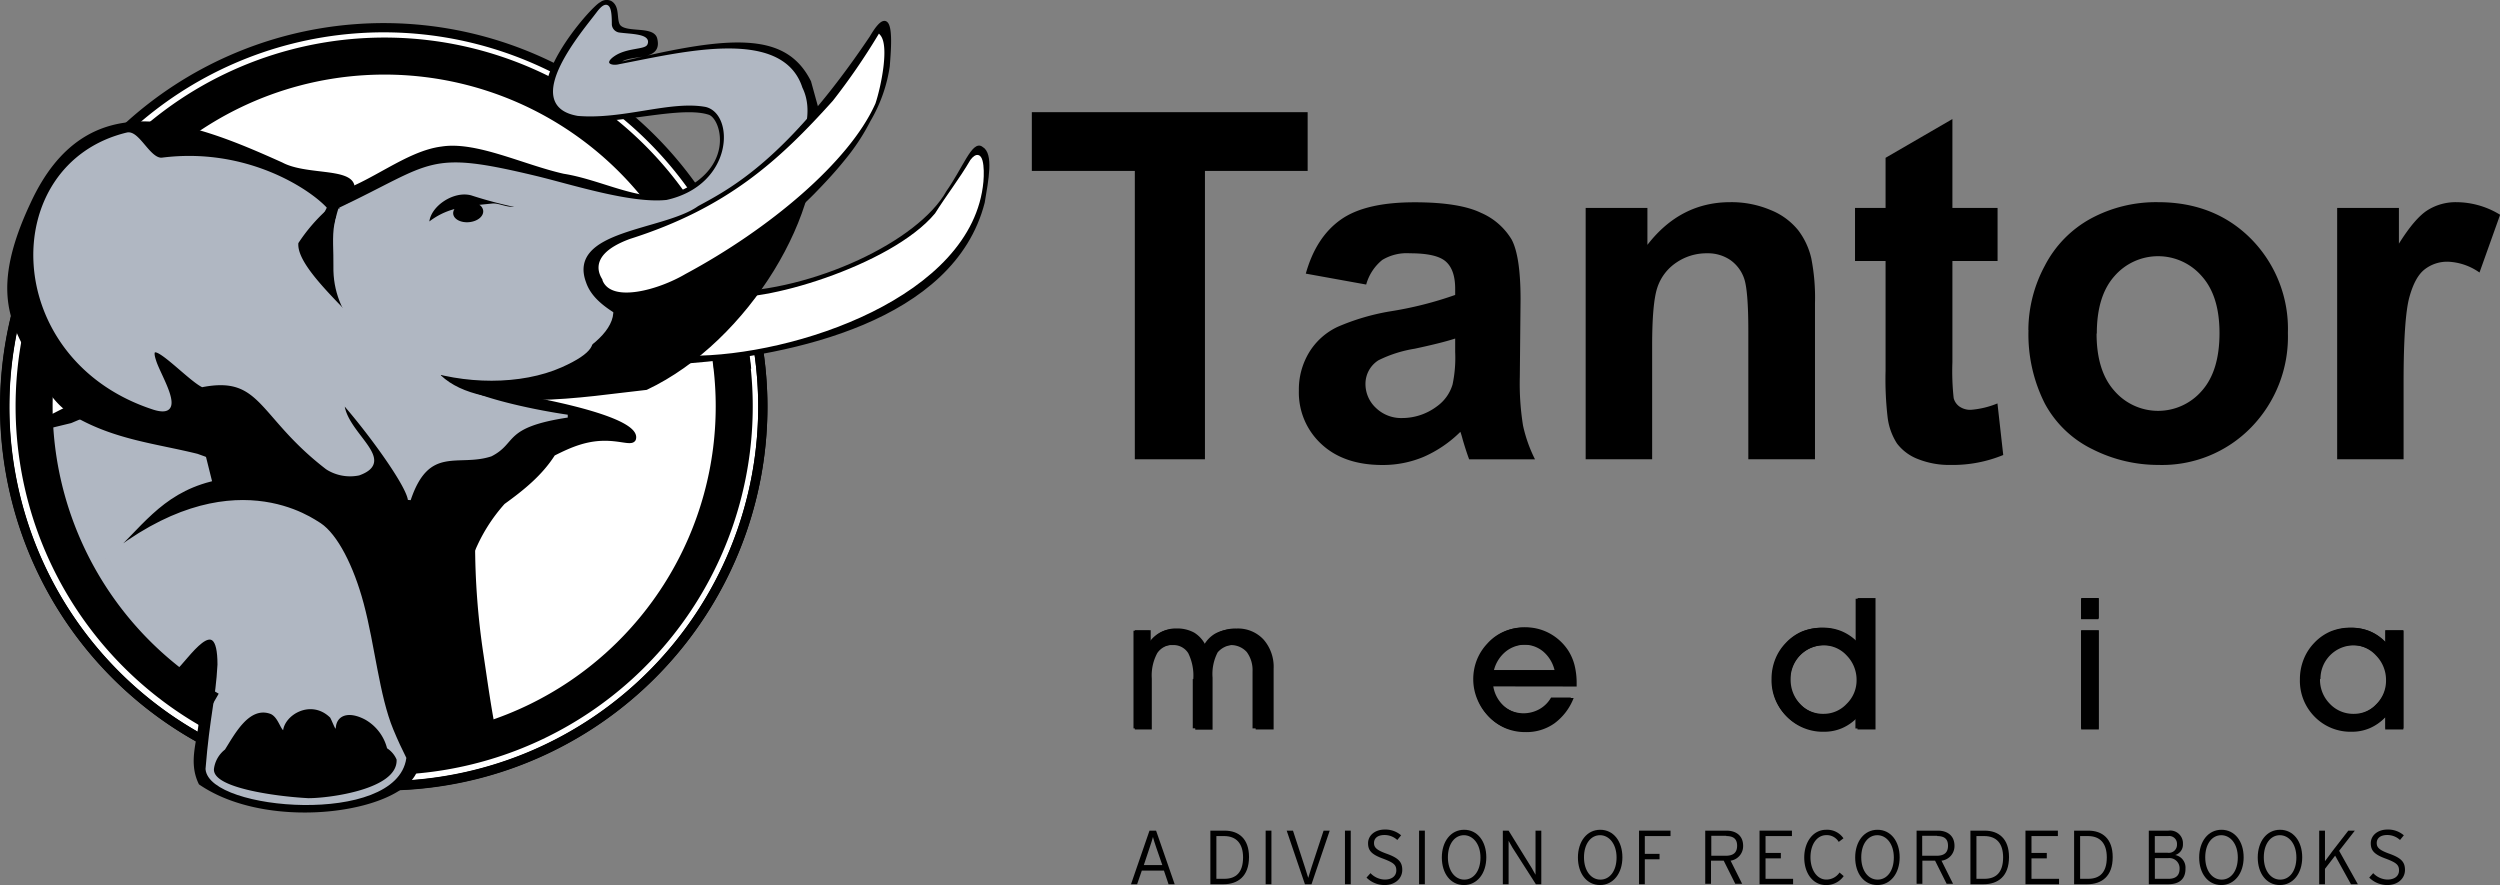 <svg id="Layer_1" data-name="Layer 1" xmlns="http://www.w3.org/2000/svg" viewBox="0 0 432.8 153.22"><rect x="0" y="0" width="432.8" height="153.22" fill="#808080" stroke="none"/><defs><style>.cls-1,.cls-7{fill:#fff;}.cls-1,.cls-2,.cls-3,.cls-4,.cls-5{stroke:#000;}.cls-1,.cls-2,.cls-3,.cls-4,.cls-5,.cls-6,.cls-7{stroke-miterlimit:2.61;}.cls-1,.cls-4{stroke-width:1.6px;}.cls-1,.cls-5,.cls-6,.cls-7,.cls-8{fill-rule:evenodd;}.cls-2,.cls-3,.cls-4{fill:none;}.cls-2{stroke-width:6.41px;}.cls-3{stroke-width:6.41px;}.cls-5,.cls-6,.cls-7{stroke-width:0.5px;}.cls-6{fill:#b0b7c2;stroke:#b0b7c2;}.cls-7{stroke:#fff;}</style></defs><title>Artboard 1</title><path d="M202.3,153.08l-.8-2.36h-3.83l-.81,2.36H195.8L199,143.8h1.14l3.22,9.28Zm-2.13-6.35c-.21-.61-.48-1.45-.57-1.83-.09.37-.36,1.21-.58,1.86l-1,3h3.2Z"/><path d="M211.81,153.08h-2.27V143.8H212c2.44,0,4.23,1.39,4.23,4.57C216.22,151.74,214.28,153.08,211.81,153.08Zm.11-8.34h-1.34v7.4h1.37c2,0,3.25-1.06,3.25-3.73C215.19,146,214,144.74,211.91,144.74Z"/><path d="M219.11,153.08V143.8h1v9.28Z"/><path d="M227.05,153.08h-1.14l-3.16-9.28h1.09l2.07,6.35c.19.56.48,1.5.57,1.83.09-.33.41-1.31.58-1.86l2.08-6.32h1.06Z"/><path d="M232.84,153.08V143.8h1v9.28Z"/><path d="M239.69,153.22a4.42,4.42,0,0,1-3.12-1.29l.69-.77a3.52,3.52,0,0,0,2.47,1.11c1.23,0,2-.61,2-1.59s-.52-1.35-2.21-2c-2-.72-2.68-1.37-2.68-2.7s1.17-2.37,2.9-2.37a4.15,4.15,0,0,1,2.82,1l-.66.81a3.23,3.23,0,0,0-2.23-.86c-1.27,0-1.8.64-1.8,1.37s.34,1.21,2.2,1.87c2.05.74,2.69,1.43,2.69,2.81S241.63,153.22,239.69,153.22Z"/><path d="M245.67,153.08V143.8h1v9.28Z"/><path d="M253.44,153.22c-2.31,0-3.83-2-3.83-4.77s1.55-4.8,3.86-4.8,3.84,2,3.84,4.77S255.75,153.22,253.44,153.22Zm0-8.63c-1.6,0-2.78,1.5-2.78,3.83s1.22,3.86,2.84,3.86,2.8-1.5,2.8-3.83S255,144.59,253.43,144.59Z"/><path d="M265.89,153.08l-4.06-6.35c-.2-.32-.54-.93-.66-1.17v7.52h-1V143.8h1l4,6.47c.2.32.54.93.66,1.17V143.8h1v9.28Z"/><path d="M277,153.22c-2.31,0-3.83-2-3.83-4.77s1.55-4.8,3.86-4.8,3.84,2,3.84,4.77S279.29,153.22,277,153.22Zm0-8.63c-1.6,0-2.78,1.5-2.78,3.83s1.22,3.86,2.84,3.86,2.8-1.5,2.8-3.83S278.58,144.59,277,144.59Z"/><path d="M284.75,144.74v3.08h2.55v.94h-2.55v4.32h-1V143.8h5.45v.94Z"/><path d="M299.6,149l2,4h-1.19l-2-4h-2.2v4h-1V143.8h3.67c1.63,0,2.89.84,2.89,2.63A2.54,2.54,0,0,1,299.6,149Zm-.74-4.31h-2.6v3.46h2.47c1.38,0,2-.57,2-1.74S300.09,144.74,298.86,144.74Z"/><path d="M304.61,153.08V143.8h5.61v.94h-4.57v2.92h2.65v.94h-2.65v3.54h4.77v.94Z"/><path d="M316.1,153.22c-2.27,0-3.75-2.06-3.75-4.77s1.55-4.8,3.79-4.8a3.4,3.4,0,0,1,3,1.48l-.82.62a2.39,2.39,0,0,0-2.16-1.17c-1.59,0-2.73,1.58-2.73,3.83s1.18,3.86,2.74,3.86a2.74,2.74,0,0,0,2.29-1.22l.72.62A3.65,3.65,0,0,1,316.1,153.22Z"/><path d="M325,153.22c-2.31,0-3.83-2-3.83-4.77s1.55-4.8,3.86-4.8,3.84,2,3.84,4.77S327.3,153.22,325,153.22Zm0-8.63c-1.6,0-2.78,1.5-2.78,3.83s1.22,3.86,2.84,3.86,2.8-1.5,2.8-3.83S326.6,144.59,325,144.59Z"/><path d="M336.11,149l2,4H337l-2-4h-2.2v4h-1V143.8h3.67c1.63,0,2.89.84,2.89,2.63A2.54,2.54,0,0,1,336.11,149Zm-.74-4.31h-2.6v3.46h2.47c1.38,0,2-.57,2-1.74S336.6,144.74,335.36,144.74Z"/><path d="M343.39,153.08h-2.27V143.8h2.45c2.44,0,4.23,1.39,4.23,4.57C347.8,151.74,345.87,153.08,343.39,153.08Zm.11-8.34h-1.34v7.4h1.37c2,0,3.25-1.06,3.25-3.73C346.77,146,345.63,144.74,343.49,144.74Z"/><path d="M350.65,153.08V143.8h5.61v.94h-4.57v2.92h2.65v.94h-2.65v3.54h4.77v.94Z"/><path d="M361.34,153.08h-2.27V143.8h2.45c2.44,0,4.23,1.39,4.23,4.57C365.76,151.74,363.82,153.08,361.34,153.08Zm.11-8.34h-1.34v7.4h1.37c2,0,3.25-1.06,3.25-3.73C364.72,146,363.58,144.74,361.45,144.74Z"/><path d="M375.36,153.08H372V143.8h3.39a2.21,2.21,0,0,1,2.52,2.32,1.88,1.88,0,0,1-1.34,1.9,2.21,2.21,0,0,1,1.78,2.32C378.38,152.16,377.3,153.08,375.36,153.08Zm0-8.34h-2.32v2.89h2.24a1.4,1.4,0,0,0,1.6-1.47A1.34,1.34,0,0,0,375.38,144.74Zm0,3.82h-2.31v3.58h2.36c1.39,0,1.92-.69,1.92-1.75A1.76,1.76,0,0,0,375.37,148.56Z"/><path d="M384.55,153.22c-2.31,0-3.83-2-3.83-4.77s1.55-4.8,3.86-4.8,3.84,2,3.84,4.77S386.85,153.22,384.55,153.22Zm0-8.63c-1.6,0-2.78,1.5-2.78,3.83s1.22,3.86,2.84,3.86,2.8-1.5,2.8-3.83S386.15,144.59,384.53,144.59Z"/><path d="M394.69,153.22c-2.31,0-3.83-2-3.83-4.77s1.55-4.8,3.86-4.8,3.84,2,3.84,4.77S397,153.22,394.69,153.22Zm0-8.63c-1.6,0-2.78,1.5-2.78,3.83s1.22,3.86,2.84,3.86,2.8-1.5,2.8-3.83S396.29,144.59,394.68,144.59Z"/><path d="M407,153.08l-2.74-4.95-1.76,2.28v2.67h-1V143.8h1v5.29c.24-.34,1-1.34,1.35-1.82l2.69-3.47h1.13l-2.72,3.49,3.24,5.79Z"/><path d="M413.28,153.22a4.42,4.42,0,0,1-3.12-1.29l.69-.77a3.52,3.52,0,0,0,2.47,1.11c1.23,0,2-.61,2-1.59s-.52-1.35-2.21-2c-2-.72-2.68-1.37-2.68-2.7s1.17-2.37,2.9-2.37a4.15,4.15,0,0,1,2.82,1l-.66.81a3.23,3.23,0,0,0-2.23-.86c-1.27,0-1.8.64-1.8,1.37s.34,1.21,2.2,1.87c2.05.74,2.69,1.43,2.69,2.81S415.22,153.22,413.28,153.22Z"/><path d="M207,117.61a8.94,8.94,0,0,0-.89-4.56,3.07,3.07,0,0,0-2.82-1.42,3.28,3.28,0,0,0-2.94,1.43,8.15,8.15,0,0,0-.95,4.43v8.8h-2.94V109.1h2.75v2a5.8,5.8,0,0,1,1.94-1.73,5.22,5.22,0,0,1,2.47-.57,6.16,6.16,0,0,1,3.12.72,5.34,5.34,0,0,1,2,2.25,5.35,5.35,0,0,1,2.12-2.23,6.5,6.5,0,0,1,3.21-.73,6.05,6.05,0,0,1,4.67,1.9,7.17,7.17,0,0,1,1.75,5.07v10.5h-3.11v-10a5.39,5.39,0,0,0-1-3.42,3.72,3.72,0,0,0-5.58.08,8.12,8.12,0,0,0-.88,4.38v9h-3Z"/><path d="M258.52,118.83a5.81,5.81,0,0,0,1.95,3.49,5.73,5.73,0,0,0,6.48.6,5.4,5.4,0,0,0,2-2.08h3.48a9.82,9.82,0,0,1-3.32,4.38,8.34,8.34,0,0,1-5,1.52,8.81,8.81,0,0,1-3.48-.67,8.58,8.58,0,0,1-2.86-2,9.27,9.27,0,0,1-1.88-2.95,9.07,9.07,0,0,1-.68-3.43,9.21,9.21,0,0,1,.62-3.39,9,9,0,0,1,1.82-2.87,8.35,8.35,0,0,1,6.41-2.83,8.7,8.7,0,0,1,4.21,1.05,9,9,0,0,1,3.21,2.95,8.81,8.81,0,0,1,1.11,2.57,12.9,12.9,0,0,1,.36,3.2v.48Zm11.08-2.78a6.22,6.22,0,0,0-2-3.29,5.21,5.21,0,0,0-3.41-1.16,5.46,5.46,0,0,0-3.52,1.2,6.09,6.09,0,0,0-2.05,3.26Z"/><path d="M321.57,126.29v-2.11a8.17,8.17,0,0,1-2.65,1.87,7.76,7.76,0,0,1-3.12.63,8.69,8.69,0,0,1-6.44-2.59,8.82,8.82,0,0,1-2.56-6.48,9.27,9.27,0,0,1,.64-3.44,8.66,8.66,0,0,1,1.83-2.86,8.46,8.46,0,0,1,2.84-2,9,9,0,0,1,3.51-.65,8.31,8.31,0,0,1,3.24.63,8.44,8.44,0,0,1,2.74,1.89v-7.64h3.09v22.75ZM310,117.58a6,6,0,0,0,1.73,4.38,5.68,5.68,0,0,0,4.23,1.77,5.48,5.48,0,0,0,4-1.77,5.74,5.74,0,0,0,1.74-4.15,6.05,6.05,0,0,0-1.73-4.34,5.49,5.49,0,0,0-4.1-1.8,5.88,5.88,0,0,0-5.89,5.92Z"/><path d="M363.35,107.08h-3.06v-3.55h3.06Zm-3.06,19.2V109.1h3.06v17.19Z"/><path d="M412.93,126.29v-2.11a8.17,8.17,0,0,1-2.65,1.87,7.76,7.76,0,0,1-3.12.63,8.69,8.69,0,0,1-6.44-2.59,8.82,8.82,0,0,1-2.56-6.48,9.27,9.27,0,0,1,.64-3.44,8.66,8.66,0,0,1,1.83-2.86,8.46,8.46,0,0,1,2.84-2,9,9,0,0,1,3.51-.65,8.29,8.29,0,0,1,3.25.63,8.12,8.12,0,0,1,2.7,1.89V109.1h3.13v17.19Zm-11.56-8.7a6,6,0,0,0,1.73,4.38,5.68,5.68,0,0,0,4.23,1.77,5.48,5.48,0,0,0,4-1.77,5.74,5.74,0,0,0,1.74-4.15,6.05,6.05,0,0,0-1.73-4.34,5.49,5.49,0,0,0-4.1-1.8,5.88,5.88,0,0,0-5.89,5.92Z"/><path d="M206.58,117.57a8.76,8.76,0,0,0-.87-4.49,3,3,0,0,0-2.77-1.4,3.22,3.22,0,0,0-2.89,1.41,8,8,0,0,0-.93,4.36v8.65h-2.89V109.19h2.71v2a5.71,5.71,0,0,1,1.91-1.7,5.17,5.17,0,0,1,2.43-.56,6,6,0,0,1,3.06.71,5.2,5.2,0,0,1,2,2.21,5.24,5.24,0,0,1,2.08-2.19,6.38,6.38,0,0,1,3.16-.72,6,6,0,0,1,4.59,1.87,7.06,7.06,0,0,1,1.73,5V126.1h-3.06v-9.86a5.28,5.28,0,0,0-1-3.36,3.65,3.65,0,0,0-5.48.07,8,8,0,0,0-.87,4.3v8.84h-3v-8.53Z"/><path d="M269.12,116a6.08,6.08,0,0,0-2-3.24,5.11,5.11,0,0,0-3.35-1.15,5.4,5.4,0,0,0-3.47,1.18,6,6,0,0,0-2,3.21Zm-10.9,2.73a5.75,5.75,0,0,0,1.92,3.44,5.64,5.64,0,0,0,6.38.59,5.28,5.28,0,0,0,2-2h3.43a9.65,9.65,0,0,1-3.26,4.3,8.23,8.23,0,0,1-4.88,1.49,8.68,8.68,0,0,1-3.43-.66,8.51,8.51,0,0,1-2.81-2,9.16,9.16,0,0,1-1.85-2.9,8.91,8.91,0,0,1-.67-3.37,9.09,9.09,0,0,1,.61-3.34,8.93,8.93,0,0,1,1.79-2.83,8.21,8.21,0,0,1,6.3-2.78,8.57,8.57,0,0,1,4.15,1,8.43,8.43,0,0,1,4.25,5.43,12.69,12.69,0,0,1,.35,3.14v.48Z"/><path d="M309.84,117.54a5.91,5.91,0,0,0,1.7,4.3,5.57,5.57,0,0,0,4.16,1.74,5.4,5.4,0,0,0,4-1.74,5.64,5.64,0,0,0,1.71-4.08,6,6,0,0,0-1.7-4.27,5.41,5.41,0,0,0-4-1.77,5.79,5.79,0,0,0-5.79,5.83Zm11.37,8.57V124a8.05,8.05,0,0,1-2.6,1.84,7.67,7.67,0,0,1-3.07.62,8.56,8.56,0,0,1-6.33-2.55,8.69,8.69,0,0,1-2.52-6.37,9.15,9.15,0,0,1,.63-3.39,8.46,8.46,0,0,1,1.8-2.81,8.31,8.31,0,0,1,2.79-2,8.85,8.85,0,0,1,3.45-.64,8.19,8.19,0,0,1,3.19.61,8.31,8.31,0,0,1,2.7,1.86v-7.52h3V126.1Z"/><path d="M363.27,107.2h-3v-3.49h3v3.49Zm-3,18.9V109.19h3V126.1Z"/><path d="M401.64,117.54a5.91,5.91,0,0,0,1.7,4.3,5.57,5.57,0,0,0,4.16,1.74,5.4,5.4,0,0,0,4-1.74,5.66,5.66,0,0,0,1.71-4.08,6,6,0,0,0-1.7-4.27,5.41,5.41,0,0,0-4-1.77,5.79,5.79,0,0,0-5.79,5.83ZM413,126.1V124a8.05,8.05,0,0,1-2.6,1.84,7.67,7.67,0,0,1-3.07.62,8.56,8.56,0,0,1-6.33-2.55,8.69,8.69,0,0,1-2.52-6.37,9.15,9.15,0,0,1,.63-3.39,8.46,8.46,0,0,1,1.8-2.81,8.31,8.31,0,0,1,2.79-2,8.85,8.85,0,0,1,3.45-.64,8.15,8.15,0,0,1,3.2.61,8,8,0,0,1,2.66,1.86v-2h3.08V126.1Z"/><polygon points="196.46 79.51 196.46 29.59 178.63 29.59 178.63 19.42 226.38 19.42 226.38 29.59 208.6 29.59 208.6 79.51 196.46 79.51 196.46 79.51"/><path d="M236.51,49.26l-10.45-1.89c1.18-4.21,3.19-7.32,6.06-9.35s7.14-3,12.79-3c5.15,0,9,.62,11.49,1.83a11.45,11.45,0,0,1,5.3,4.63c1,1.87,1.54,5.3,1.54,10.31l-.13,13.44a45.81,45.81,0,0,0,.56,8.46,24.69,24.69,0,0,0,2.07,5.83h-11.4c-.29-.77-.67-1.9-1.11-3.4-.18-.69-.32-1.13-.41-1.36a21,21,0,0,1-6.31,4.31,18.16,18.16,0,0,1-7.18,1.43c-4.48,0-8-1.22-10.59-3.64a12.13,12.13,0,0,1-3.88-9.23A12.4,12.4,0,0,1,226.64,61a11.48,11.48,0,0,1,4.94-4.42,39,39,0,0,1,9.16-2.69,63,63,0,0,0,11.18-2.83V50c0-2.22-.55-3.79-1.64-4.74s-3.15-1.41-6.18-1.41A8.2,8.2,0,0,0,239.3,45a8.35,8.35,0,0,0-2.78,4.24Zm15.4,9.35q-2.2.73-7,1.76a21.79,21.79,0,0,0-6.27,2,4.83,4.83,0,0,0-2.25,4.06,5.64,5.64,0,0,0,1.8,4.18,6.29,6.29,0,0,0,4.59,1.76,10,10,0,0,0,5.95-2,7.13,7.13,0,0,0,2.74-3.82,22.38,22.38,0,0,0,.45-5.61V58.61Z"/><path d="M314.19,79.51H302.67V57.29q0-7.05-.74-9.12A6.46,6.46,0,0,0,299.53,45a6.9,6.9,0,0,0-4-1.15,9.23,9.23,0,0,0-5.37,1.64,8.34,8.34,0,0,0-3.26,4.35q-.88,2.71-.88,10V79.51H274.51V36H285.2v6.39Q290.91,35,299.55,35a17.39,17.39,0,0,1,7,1.37,11.71,11.71,0,0,1,4.77,3.51,12.72,12.72,0,0,1,2.25,4.84,35.16,35.16,0,0,1,.64,7.74V79.51Z"/><path d="M345.82,36v9.18H338V62.71a43.15,43.15,0,0,0,.22,6.21,2.58,2.58,0,0,0,1,1.46,3.29,3.29,0,0,0,1.94.57,15.23,15.23,0,0,0,4.64-1.11l1,8.93a22.94,22.94,0,0,1-9.11,1.72,14.63,14.63,0,0,1-5.61-1,8.27,8.27,0,0,1-3.67-2.71,10.7,10.7,0,0,1-1.62-4.49,57.24,57.24,0,0,1-.36-8.11v-19h-5.29V36h5.29V27.32L338,20.61V36Z"/><path d="M351.15,57.12A23.7,23.7,0,0,1,354,46a19.42,19.42,0,0,1,8-8.18A23.76,23.76,0,0,1,373.58,35q9.86,0,16.19,6.42a22.16,22.16,0,0,1,6.31,16.22A22.47,22.47,0,0,1,389.71,74a21.52,21.52,0,0,1-16,6.49,25.23,25.23,0,0,1-11.42-2.7A18.59,18.59,0,0,1,354,69.86a26.54,26.54,0,0,1-2.83-12.73Zm11.81.62q0,6.48,3.08,9.92a10,10,0,0,0,15.14,0q3.06-3.44,3.06-10c0-4.25-1-7.54-3.06-9.84a10,10,0,0,0-15.14,0C364,50.12,363,53.43,363,57.74Z"/><path d="M416.12,79.51H404.61V36H415.3v6.18q2.75-4.39,4.94-5.78a9.15,9.15,0,0,1,5-1.4,14.56,14.56,0,0,1,7.58,2.18l-3.57,10a10.13,10.13,0,0,0-5.4-1.87,6.33,6.33,0,0,0-4.1,1.33c-1.13.88-2,2.49-2.64,4.81s-1,7.19-1,14.59V79.51Z"/><path class="cls-1" d="M102.41,15.54a65.63,65.63,0,1,0,29.65,54.88,65.67,65.67,0,0,0-29.65-54.88Z"/><path class="cls-2" d="M68.12,130.93a60.59,60.59,0,0,0,58.23-70.14"/><path class="cls-3" d="M126.86,64.15a60.61,60.61,0,0,0-105-34.76"/><path class="cls-4" d="M67.5,136a65.63,65.63,0,0,0,64.56-65.62,66.45,66.45,0,0,0-.87-10.62M3,53.72a65.62,65.62,0,0,0,31.57,74.06"/><path class="cls-5" d="M82,94,34.41,76.83,10.87,92.72l6,12.49c2.78,3.19,5.38,7.42,8.17,10.61,3.13,2.32,6.21,5,9.35,7.29,0,.78.3.21.33,1-.11,3.84-2,7.59-.08,11.51,12.35,8.46,36,4.59,37.54-2.84.21-1.32,0-1.9-.73-2.35l7.54-.24,6.81-2.51c-1-4.84-1.62-9.51-2.35-14.35A129.29,129.29,0,0,1,82,94Z"/><path class="cls-6" d="M35.13,78l1.28,5.13C27.59,85.41,24.2,91.4,18.25,96.7,40,79.12,54.38,90.24,55.37,90.77c2.84,1.89,5.62,7.29,7.35,13.77,1.94,7.25,2.7,15.95,5.13,21.82.78,1.89,1.55,3.52,2.24,4.89-1.65,11.49-33.7,8.85-34.26,1.88.74-9.18,1.75-12,2.07-18.07,0-10-5.66-.76-7.6.79-.63.3-2.2,1.17-2.82,1.47-5.66-3.82-8.69-10.07-12.51-14.87-1.45-3.23-4.07-7.93-5.52-11.16-5.65-13.76.18-7.54-3.14-14.94l1-2.57L15,71.91c6,3.46,13.47,4.31,20.14,6.12Z"/><path class="cls-5" d="M53.41,137.93c3.7,0,15.19-1.58,15-6.38a4.11,4.11,0,0,0-1.62-1.85,7.72,7.72,0,0,0-3.69-4.9c-2.31-1.23-4.28-1-4.67.83-.23,2.11-.83,0-1.47-1.24-3.18-3.08-7.6-.35-7.72,2.3-.79.29-1.17-2.29-2.49-2.86-3.44-1.28-5.86,3.31-7.61,6.1a4.82,4.82,0,0,0-1.85,3.2c-.26,2.93,10.07,4.48,16.09,4.8Z"/><path class="cls-2" d="M7,58.87a60.63,60.63,0,0,0,29.26,64"/><path class="cls-5" d="M61.1,54.75c-6.33-11,0-16.15,0-22.66-.71-2.77-8.21-1.53-12.33-3.73-16-7.21-33.63-14-43.26,6.9-7.06,15-3.31,20.75.07,27.1,2,3.81,3.65,7.3,7.32,9.44,7,4.09,14.25,4.76,21.37,6.53L81.92,95.44a29.17,29.17,0,0,1,5.26-8.38c3.31-2.39,6.47-4.92,8.68-8.4,2.9-1.46,5.85-2.79,9.65-2.58,2.52.14,3.88.79,4.31,0,1.18-3.28-13-6.44-23.17-8.05-4.25-.67-7.49-2.2-8.39-3.54L61.1,54.75Z"/><path class="cls-6" d="M51.41,42a30,30,0,0,1,5-5.86C53.54,33,42.63,25.66,28,27.55c-2.22.1-4.08-4.82-6-4.36-22.29,5.4-21.76,39,4.7,47.52,5.71,1.72.89-5.54.08-8.24-1.73-5.19,5.5,2.87,8.25,4.3,10.44-2,9.78,5.22,21.6,14.29a7.46,7.46,0,0,0,5.49,1c6.69-2.43-2.65-7.06-2.77-12.43,4.51,5.12,11.15,14.22,11.51,16.88,3.26-9.73,8.44-5.87,14.12-7.74,4.42-2.24,1.89-5,13.27-6.73C91.07,71,81,68.61,79.47,66.67l.63-2.77-15.7-9-3.5.33C55.57,49.82,51.07,45.15,51.41,42Z"/><path class="cls-5" d="M119,62.67c-4.39-3.68-2.05-10,6.82-11.87,15-.18,33.34-8.79,38.24-17.59,2.81-4,4.48-8.73,5.89-7.58,1.83,1,.93,5.51.28,9.4C165,55.45,136.93,61.3,119,62.67Z"/><path class="cls-7" d="M119.43,61.34l5.81-9.9c5.86,1.61,29.16-5.09,36.84-14.35,2-3.18,4.22-6,6.12-9.26,1.81-2.36,2,1.28,1.8,3.61-1.8,19.69-32.49,30-50.57,29.9Z"/><path class="cls-5" d="M140.18,14.19c-4.12-8.27-13.12-8-32.34-3.32-.76.18-.56-.21-.22-.46,2-1.22,6.8-.08,5.92-3.66-.45-2.09-5.37-.7-6.44-2.36-.65-1.11,0-3.18-1.4-4a1.56,1.56,0,0,0-1.66.21C102.59,1.19,89,16.47,97.48,20c5.64,2.62,19.51-2.23,25.24-.39,2.54.69,5.28,10.6-7.17,14.53-5.52.69-11.88-2.85-18-3.81-7-1.57-15.15-5.66-21.09-4.71-6.07.76-12.3,6.3-18.46,8l-2.91,5.91,7.33,11.56L78.5,60l12.31,2.36,20.48-1.94L128.79,45l8.9-14.28,3.87-11.51-1.38-5Z"/><polygon class="cls-5" points="6.04 73.46 11.23 70.83 13.89 72.31 12.23 73.01 5.64 74.61 5.43 73.89 6.04 73.46 6.04 73.46"/><path class="cls-6" d="M58.83,36.18c16.45-7.8,15.06-10,33.84-5.5,6.25,1.5,16.53,4.85,22.77,4.18,11.87-2.64,12.15-15.31,6.77-16.59-6.19-1.14-14.3,2.2-22.14,1.55-10-1.7,1.25-14.63,3.4-17.52s2.19,0,2.2,2a1.77,1.77,0,0,0,1.44,1.57c1.95.28,5.37.21,4.76,1.69-.25.77-3.42.46-5.59,1.92s-.66,2.3,1,1.87c10.54-2,28.06-6.52,31.4,3.92,3.91,7.92-6.51,19.19-9.77,28.78L112.61,58,92.3,61.77,76.41,58.53,61.17,48.74c-3.09-5.48-3.59-8.94-2.34-12.57Z"/><path class="cls-5" d="M140.57,21.6c2.42,14.44-11,37.29-28.68,45.65-10.42,1.12-28.23,4.35-35.4-2.45,5.61,1.3,15.56,1,20.32-1.36s9.3-5.51,9.62-9.21C124,49.86,142.31,32.43,138.92,22l1.65-.4Z"/><path class="cls-5" d="M101.73,48.89C98.31,40,115,40.19,121,35.89c5.52-3,15.4-8.05,29.79-29.44,4.21-7.2,3.15,2.69,3,5a25.87,25.87,0,0,1-3.31,9.37,36.68,36.68,0,0,1-4.5,6.81c-1.68,2.09-3.42,3.93-5.21,5.77C132.63,41.65,113,56.51,106.56,54c-1.91-1.21-4-2.77-4.83-5.1Z"/><path class="cls-7" d="M104.55,48.45c.66.37-4-3.69,4.58-6.85,16.88-5.36,25.94-13.63,35.25-24a113,113,0,0,0,7.82-11.36c1.49,1.73.11,8.6-.87,11.57-4.46,10.06-18.41,21.7-32.77,29.4-4.7,2.77-12.51,4.87-14,1.29Z"/><path class="cls-8" d="M89,35.82a75,75,0,0,1-7.43-2c-3-.81-6.9,1.81-7.24,4.52a12.32,12.32,0,0,1,4.35-2.15,1.27,1.27,0,0,0-.22.83c.1.94,1.34,1.58,2.77,1.44s2.52-1,2.42-2a1.39,1.39,0,0,0-.67-1l2.18-.22c1.13-.12,2.23.59,3.83.59Z"/><path class="cls-6" d="M62.49,35c-5.7.48-4.42,6.09-4.52,11.08-.33,17.12,25.29,23.43,39.16,17.28,11-4.88,2.3-7.4-4.85-7.34-15.6.12-29.66-5.44-29.79-21Z"/></svg>